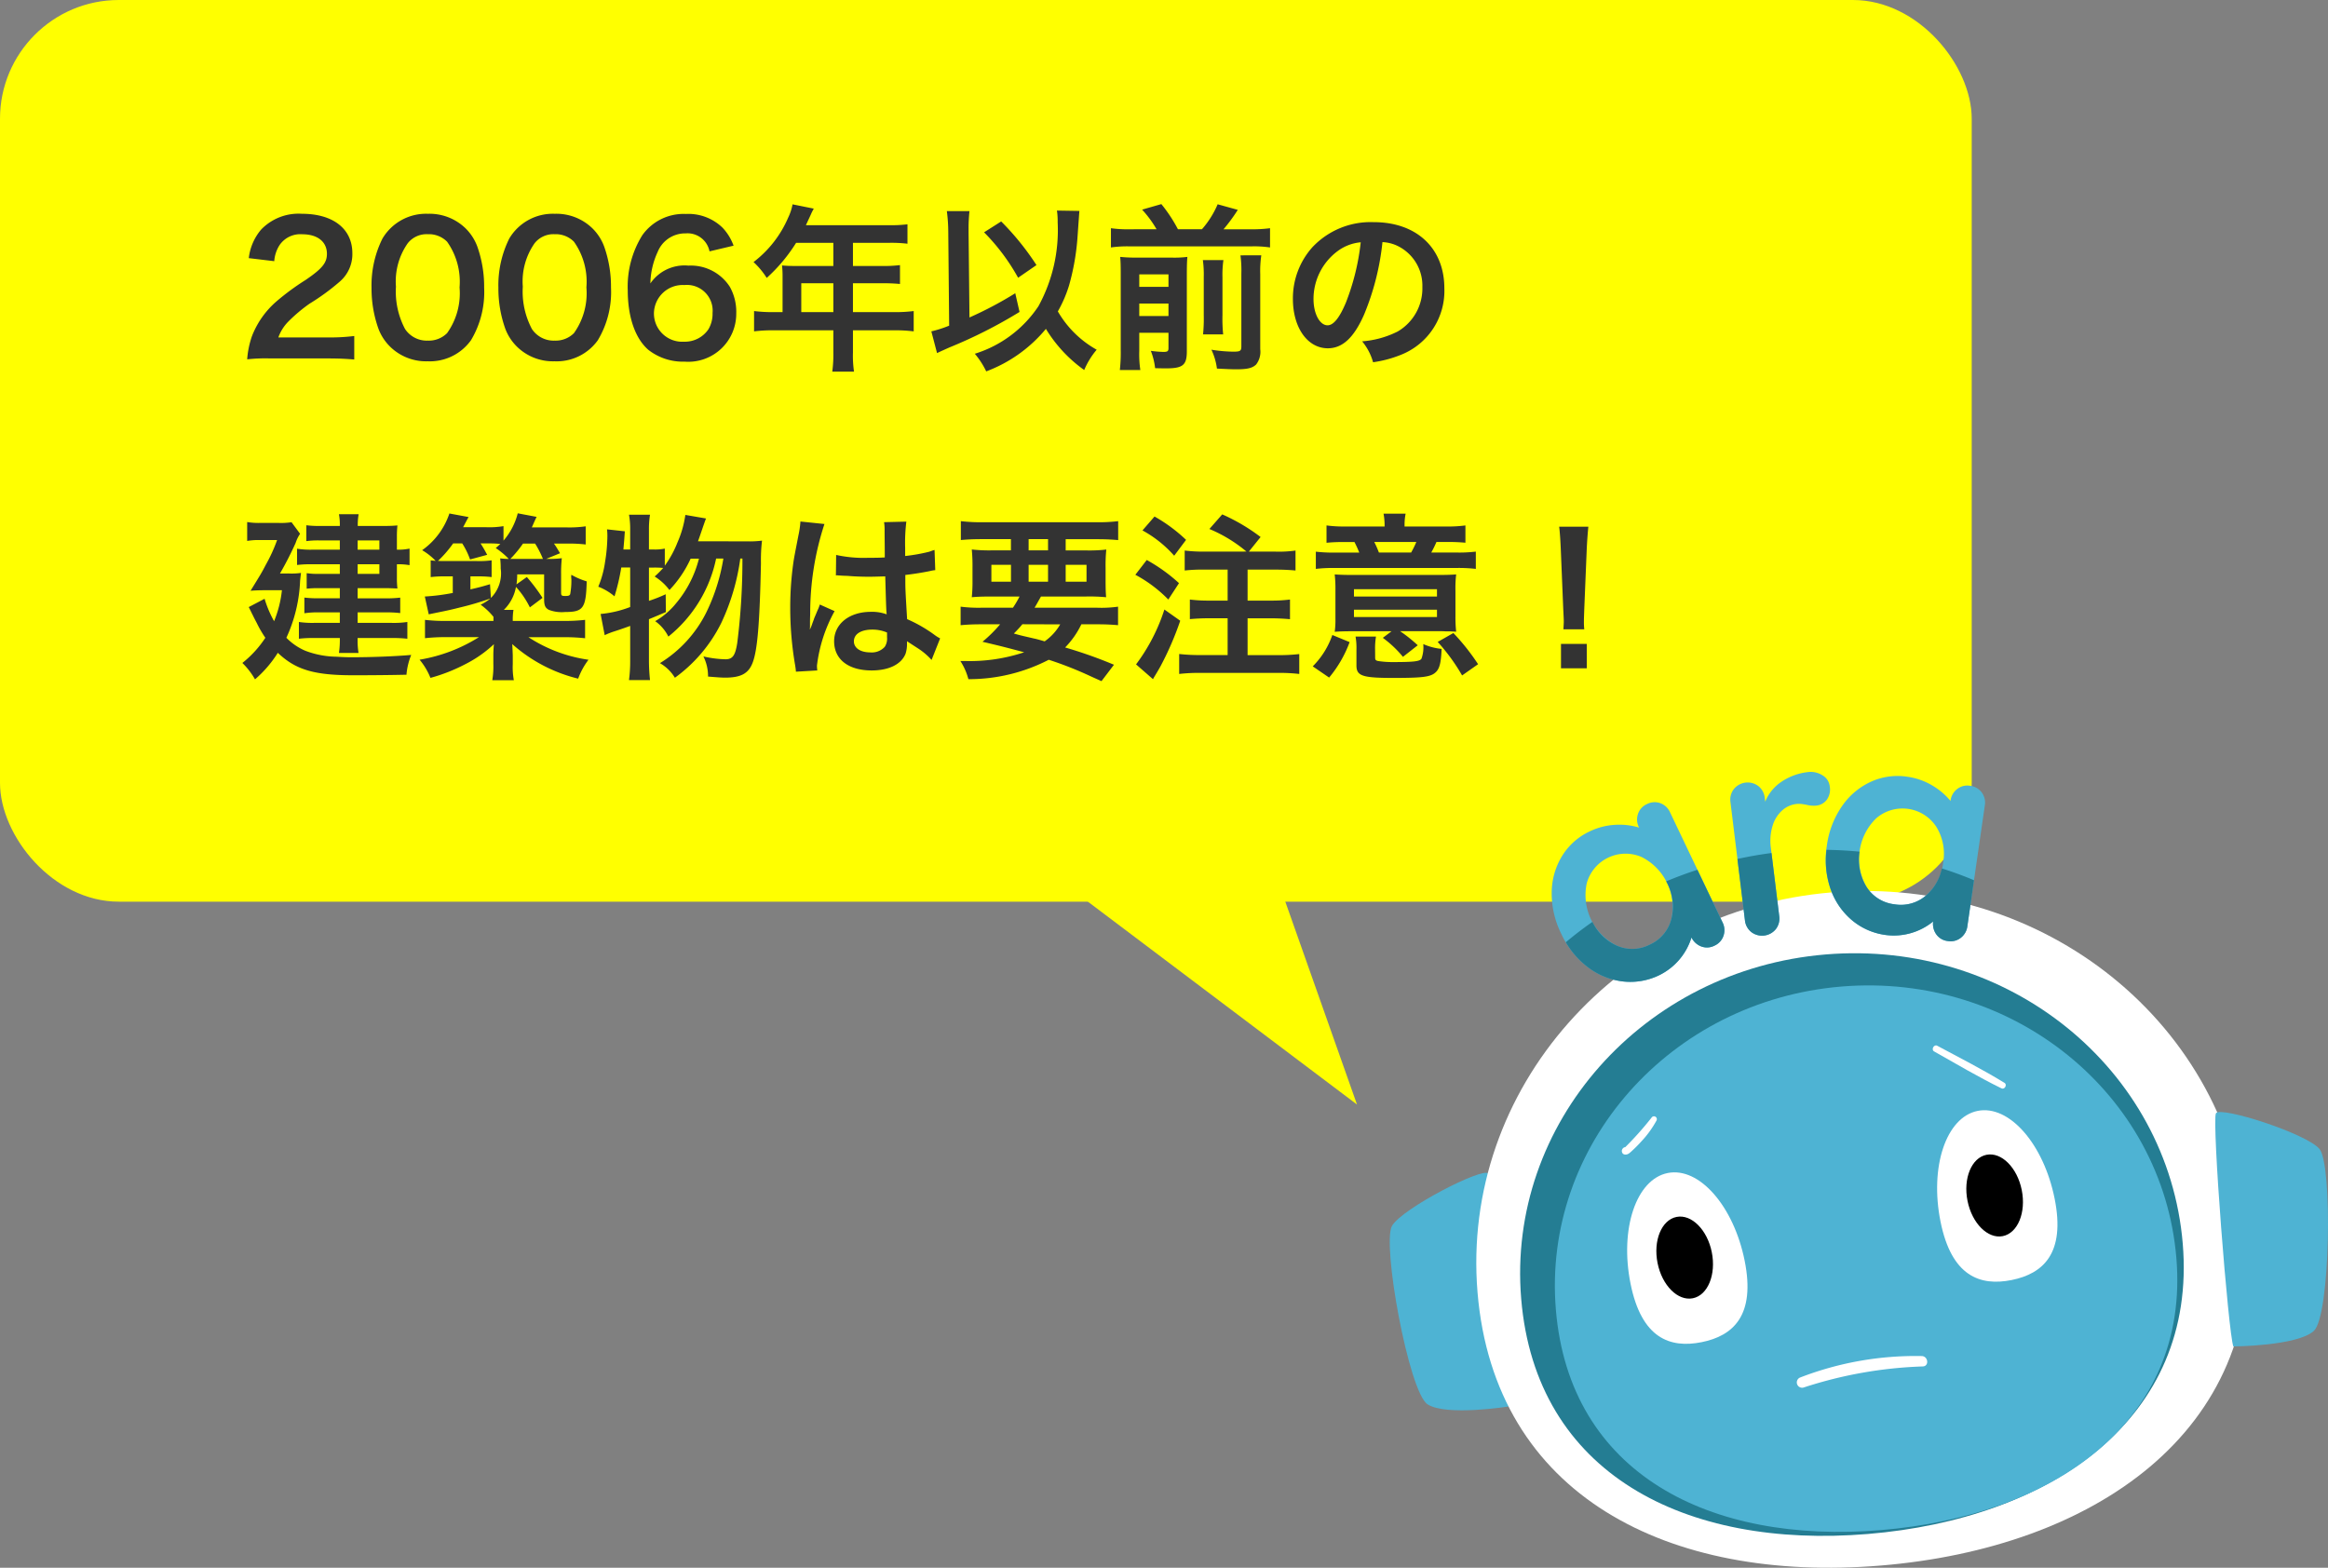 <svg xmlns="http://www.w3.org/2000/svg" width="195.995" height="132" viewBox="0 0 195.995 132">
  <rect x="0" y="0" width="195.995" height="132" fill="#808080" stroke="none"/>
  <g id="グループ_4916" data-name="グループ 4916" transform="translate(-1189 -4296.5)">
    <g id="グループ_3546" data-name="グループ 3546" transform="translate(32 700.5)">
      <g id="グループ_3545" data-name="グループ 3545" transform="translate(1157 3596)">
        <rect id="長方形_563" data-name="長方形 563" width="166" height="75.918" rx="10" fill="#ff0"/>
        <path id="パス_16269" data-name="パス 16269" d="M7.56.18c.96,0,1.56.03,2.265.09V-1.71a15.76,15.76,0,0,1-2.19.12h-4.2A3.616,3.616,0,0,1,4.29-2.94a13.123,13.123,0,0,1,1.785-1.5A18.779,18.779,0,0,0,8.6-6.285a3.045,3.045,0,0,0,1.065-2.4C9.66-10.74,8.04-12,5.415-12A4.362,4.362,0,0,0,1.98-10.665a4.5,4.5,0,0,0-1.035,2.4L3.09-8.01a2.851,2.851,0,0,1,.465-1.38,2.119,2.119,0,0,1,1.9-.885c1.275,0,2.07.63,2.07,1.65,0,.765-.42,1.26-1.8,2.2A20.657,20.657,0,0,0,3.255-4.605,7.4,7.4,0,0,0,1.2-1.665,7.664,7.664,0,0,0,.81.255,13.824,13.824,0,0,1,2.745.18Zm8.445.24A4.258,4.258,0,0,0,19.65-1.35a7.878,7.878,0,0,0,1.11-4.44,10.088,10.088,0,0,0-.585-3.48,4.2,4.2,0,0,0-.99-1.515A4.357,4.357,0,0,0,16.02-12,4.265,4.265,0,0,0,12.2-9.915,8.832,8.832,0,0,0,11.28-5.76a10.039,10.039,0,0,0,.585,3.45A4.2,4.2,0,0,0,12.855-.8,4.321,4.321,0,0,0,16.005.42Zm.015-1.74A2.2,2.2,0,0,1,14.1-2.3a6.747,6.747,0,0,1-.765-3.57,5.6,5.6,0,0,1,.99-3.645,2.017,2.017,0,0,1,1.68-.765,2.168,2.168,0,0,1,1.635.63A5.817,5.817,0,0,1,18.69-5.8,5.78,5.78,0,0,1,17.64-1.95,2.18,2.18,0,0,1,16.02-1.32ZM26.685.42A4.258,4.258,0,0,0,30.33-1.35a7.878,7.878,0,0,0,1.11-4.44,10.088,10.088,0,0,0-.585-3.48,4.2,4.2,0,0,0-.99-1.515A4.357,4.357,0,0,0,26.7-12a4.265,4.265,0,0,0-3.825,2.085A8.832,8.832,0,0,0,21.96-5.76a10.039,10.039,0,0,0,.585,3.45A4.2,4.2,0,0,0,23.535-.8,4.321,4.321,0,0,0,26.685.42ZM26.7-1.32A2.2,2.2,0,0,1,24.78-2.3a6.747,6.747,0,0,1-.765-3.57,5.6,5.6,0,0,1,.99-3.645,2.017,2.017,0,0,1,1.68-.765,2.168,2.168,0,0,1,1.635.63A5.817,5.817,0,0,1,29.37-5.8,5.78,5.78,0,0,1,28.32-1.95,2.18,2.18,0,0,1,26.7-1.32ZM41.76-9.315a4.33,4.33,0,0,0-.945-1.53,4.132,4.132,0,0,0-3.075-1.14A4.26,4.26,0,0,0,34.08-10.2a8.17,8.17,0,0,0-1.23,4.635c0,2.265.63,4.065,1.74,5.025a4.725,4.725,0,0,0,3.045.99,4.04,4.04,0,0,0,4.35-4.05,4.309,4.309,0,0,0-.54-2.25,3.9,3.9,0,0,0-3.48-1.785,3.481,3.481,0,0,0-3.21,1.5A6.6,6.6,0,0,1,35.37-8.79a2.492,2.492,0,0,1,2.355-1.56,1.887,1.887,0,0,1,2.01,1.515ZM37.62-6a2.166,2.166,0,0,1,2.37,2.355,2.559,2.559,0,0,1-.345,1.365A2.387,2.387,0,0,1,37.59-1.23,2.38,2.38,0,0,1,35.055-3.6,2.42,2.42,0,0,1,37.62-6Zm8.265,2.28H45.12a12.571,12.571,0,0,1-1.635-.09V-2.1a12.9,12.9,0,0,1,1.635-.09h5.04V-.345a10.932,10.932,0,0,1-.09,1.635H51.9a9.032,9.032,0,0,1-.09-1.605V-2.19h3.48a12.734,12.734,0,0,1,1.635.09V-3.81a12.253,12.253,0,0,1-1.635.09H51.81V-6.15h2.46a14.116,14.116,0,0,1,1.5.06V-7.68a11.011,11.011,0,0,1-1.545.075H51.81v-1.95h3.06a11.04,11.04,0,0,1,1.53.075v-1.635a10.652,10.652,0,0,1-1.53.075H47.85c.27-.585.42-.9.435-.945.1-.225.135-.27.225-.45l-1.785-.36a4.333,4.333,0,0,1-.36,1.1A9.311,9.311,0,0,1,43.44-7.935,6.566,6.566,0,0,1,44.55-6.6a13.832,13.832,0,0,0,2.475-2.955H50.16v1.95H46.89c-.4,0-.735-.015-1.05-.045a8.235,8.235,0,0,1,.045.87Zm1.575,0V-6.15h2.7v2.43Zm21.525-8.55a6.126,6.126,0,0,1,.06.99,13.316,13.316,0,0,1-1.62,7.065,9.982,9.982,0,0,1-5.355,4,6.877,6.877,0,0,1,.96,1.485A11.949,11.949,0,0,0,68.055-2.31,11.692,11.692,0,0,0,71.28,1.155a6.6,6.6,0,0,1,1.05-1.71A8.659,8.659,0,0,1,69.06-3.78a10.736,10.736,0,0,0,.945-2.19,20.136,20.136,0,0,0,.72-4.185c.135-1.92.135-1.92.15-2.085ZM59.91-2.58a9.805,9.805,0,0,1-1.5.48l.48,1.83c.375-.18.48-.225,1.05-.48a40.145,40.145,0,0,0,5.895-2.985l-.36-1.575A31.348,31.348,0,0,1,61.62-3.27l-.075-7.155v-.33a13.246,13.246,0,0,1,.075-1.47H59.715a13.723,13.723,0,0,1,.12,1.785Zm2.94-7.86a17.332,17.332,0,0,1,2.865,3.825L67.26-7.68a22.448,22.448,0,0,0-2.97-3.675Zm12.285-.255a10.087,10.087,0,0,1-1.605-.09v1.62a9.547,9.547,0,0,1,1.605-.09H85.32a9.133,9.133,0,0,1,1.605.09v-1.62a10.89,10.89,0,0,1-1.605.09H83.01a14.989,14.989,0,0,0,1.2-1.635L82.515-12.8a7.867,7.867,0,0,1-1.32,2.1H79.17a12.686,12.686,0,0,0-1.395-2.115l-1.62.465a9.383,9.383,0,0,1,1.215,1.65Zm.78,8.715h2.46V-.7c0,.27-.075.33-.435.33a8.891,8.891,0,0,1-1.05-.09A5.862,5.862,0,0,1,77.25,1c.54.015.72.015.945.015,1.4,0,1.725-.285,1.725-1.44V-6.87c0-.795.015-1.14.045-1.5a8.7,8.7,0,0,1-1.335.06H75.72a12.862,12.862,0,0,1-1.41-.06c.03.375.045.615.045,1.35V-.555a13.29,13.29,0,0,1-.075,1.71h1.725a9.032,9.032,0,0,1-.09-1.6Zm0-1.41V-4.44h2.46v1.05Zm0-2.46V-6.9h2.46v1.05ZM81.27-8.1a9.016,9.016,0,0,1,.075,1.41v3.24a13.162,13.162,0,0,1-.06,1.605H82.98a12.818,12.818,0,0,1-.06-1.62v-3.21A8.541,8.541,0,0,1,83-8.1Zm3.165-.4A9.659,9.659,0,0,1,84.51-6.96V-.87c0,.42-.075.48-.69.48a12.8,12.8,0,0,1-1.83-.165,5.324,5.324,0,0,1,.465,1.59c.945.045,1.26.06,1.62.06.96,0,1.365-.105,1.68-.405A1.75,1.75,0,0,0,86.1-.6V-6.915a8.845,8.845,0,0,1,.09-1.59ZM96.39-9.615a3.278,3.278,0,0,1,1.515.45,3.716,3.716,0,0,1,1.845,3.33,4.2,4.2,0,0,1-2.085,3.75,7.972,7.972,0,0,1-2.985.825A4.785,4.785,0,0,1,95.6.5a9.807,9.807,0,0,0,2.355-.63,5.779,5.779,0,0,0,3.645-5.6c0-3.375-2.34-5.565-5.94-5.565a6.733,6.733,0,0,0-5.16,2.1,6.443,6.443,0,0,0-1.65,4.365c0,2.415,1.23,4.155,2.94,4.155,1.23,0,2.19-.885,3.045-2.82A21.7,21.7,0,0,0,96.39-9.615ZM94.56-9.6a19.769,19.769,0,0,1-1.245,5.07c-.54,1.29-1.05,1.92-1.545,1.92-.66,0-1.185-.975-1.185-2.205a5.022,5.022,0,0,1,2.04-4.05A3.818,3.818,0,0,1,94.56-9.6ZM8.61,16.28H6.36A7.147,7.147,0,0,1,5.01,16.2V17.57a9.446,9.446,0,0,1,1.29-.06H8.61v.81H6.87a6.465,6.465,0,0,1-1.05-.06v1.305a9.172,9.172,0,0,1,.96-.045H8.61v.855H6.825a9.558,9.558,0,0,1-1.2-.06v1.32a7.461,7.461,0,0,1,1.2-.075H8.61v.885H6.465a7.819,7.819,0,0,1-1.3-.075v1.41a9.587,9.587,0,0,1,1.29-.06H8.61a7.348,7.348,0,0,1-.075,1.26h1.65a6.541,6.541,0,0,1-.075-1.26h2.85a10.964,10.964,0,0,1,1.335.06V22.37a7.886,7.886,0,0,1-1.335.075H10.11V21.56h2.31a10.068,10.068,0,0,1,1.275.06v-1.3a10.59,10.59,0,0,1-1.26.06H10.11V19.52h2.3c.39,0,.66.015,1.05.03a7.462,7.462,0,0,1-.045-.9V17.51a5.355,5.355,0,0,1,1.065.075V16.19a4.331,4.331,0,0,1-1.065.09V15.185a8.675,8.675,0,0,1,.045-.945c-.33.03-.675.045-1.14.045h-2.2a5.175,5.175,0,0,1,.075-.99H8.535a4.66,4.66,0,0,1,.075.99H6.945a8.39,8.39,0,0,1-1.155-.06V15.56a7.568,7.568,0,0,1,1.065-.06H8.61Zm1.5,0V15.5h1.83v.78Zm0,1.23h1.83v.81H10.11Zm-6.54.78a27.569,27.569,0,0,0,1.32-2.58,2.987,2.987,0,0,1,.375-.765l-.72-.975a5.97,5.97,0,0,1-1.08.06H1.875A5.733,5.733,0,0,1,.81,13.955v1.59a5.529,5.529,0,0,1,1.02-.075h1.5a13.223,13.223,0,0,1-.945,2.07c-.36.69-.36.69-1.29,2.2.36-.03.795-.045,1.215-.045H3.735a9.452,9.452,0,0,1-.66,2.61,9.4,9.4,0,0,1-.8-1.89l-1.335.7c.15.285.255.525.33.66.18.375.315.615.345.675A9.427,9.427,0,0,0,2.34,23.7,8.949,8.949,0,0,1,.405,25.82,6.319,6.319,0,0,1,1.47,27.2a9.879,9.879,0,0,0,1.92-2.235c1.5,1.425,3.045,1.89,6.345,1.89,1.635,0,3.075-.015,4.485-.045a5.647,5.647,0,0,1,.4-1.665c-1.425.12-3.285.195-5.115.195-.225,0-.75-.015-1.14-.045a7.69,7.69,0,0,1-2.655-.5A4.94,4.94,0,0,1,4.11,23.7a12.61,12.61,0,0,0,1.155-4.8c.03-.27.045-.39.075-.66a5.917,5.917,0,0,1-1.08.045Zm22.41-1.23,1.17-.48c-.315-.525-.33-.555-.51-.81h1.11a11.647,11.647,0,0,1,1.56.075v-1.53a9.62,9.62,0,0,1-1.635.09h-2.9c.21-.48.345-.78.405-.885l-1.59-.3a5.655,5.655,0,0,1-1.2,2.3V14.3a7.24,7.24,0,0,1-1.47.09H18.99c.285-.54.435-.825.465-.855l-1.62-.3a6.186,6.186,0,0,1-2.295,3.09,5.282,5.282,0,0,1,1.14.9c-.15-.015-.21-.015-.42-.045v1.41a9.025,9.025,0,0,1,1.23-.06h.63v1.395a17.226,17.226,0,0,1-2.355.3l.33,1.5.8-.165c.75-.15,1.155-.24,1.86-.42a23.975,23.975,0,0,0,2.535-.75,3.936,3.936,0,0,1-.825.525,5.491,5.491,0,0,1,1.08,1.02v.345H17.55a13.408,13.408,0,0,1-1.77-.09v1.545a15.362,15.362,0,0,1,1.785-.09h2.76a13.552,13.552,0,0,1-5,1.9,5.676,5.676,0,0,1,.915,1.53,14.536,14.536,0,0,0,2.91-1.14,10.187,10.187,0,0,0,2.43-1.695c-.045.585-.045.735-.045.96v.72a6.8,6.8,0,0,1-.09,1.35h1.815a6.039,6.039,0,0,1-.09-1.35V25.19c-.015-.42-.03-.75-.045-.96a12.946,12.946,0,0,0,5.55,2.91,6.092,6.092,0,0,1,.87-1.59,12.442,12.442,0,0,1-5.055-1.9h2.97a15.456,15.456,0,0,1,1.8.09V22.19a14.414,14.414,0,0,1-1.8.09h-4.29a5.136,5.136,0,0,1,.06-.93h-.81a3.582,3.582,0,0,0,1.02-1.935,7.479,7.479,0,0,1,1.17,1.725l1.065-.8a15.323,15.323,0,0,0-1.32-1.755l-.87.615a6.084,6.084,0,0,0,.06-.84h2.265V20.45c0,.525.09.735.405.9a3.019,3.019,0,0,0,1.35.18c1.545,0,1.77-.315,1.83-2.58a5.981,5.981,0,0,1-1.29-.555,1.062,1.062,0,0,0-.015.225l.015.165a6.363,6.363,0,0,1-.1,1.245c-.06.12-.135.15-.42.15s-.345-.03-.345-.27V18.38A11.461,11.461,0,0,1,27.3,17a8.866,8.866,0,0,1-1.185.06Zm-4.725,2.13c-.75.225-1.005.285-1.65.435V18.53h.675a8.4,8.4,0,0,1,1.11.06V17.18a7.842,7.842,0,0,1-1.23.06H17.49c-.285,0-.36,0-.615-.015a9.66,9.66,0,0,0,1.275-1.47h.765a6.485,6.485,0,0,1,.66,1.35l1.44-.39c-.255-.48-.33-.6-.555-.96h.825a7.673,7.673,0,0,1,.84.045c-.12.105-.195.18-.39.345a6.2,6.2,0,0,1,1.095.915,6.672,6.672,0,0,1-.72-.045,6.673,6.673,0,0,1,.045.855,2.918,2.918,0,0,1-.825,2.475Zm1.71-2.13a9.731,9.731,0,0,0,1.065-1.29h1.02a8.126,8.126,0,0,1,.66,1.29H22.965Zm15.8-1.485c.09-.255.15-.42.195-.555.36-1.05.36-1.05.48-1.365l-1.74-.3a8.8,8.8,0,0,1-.66,2.31A8.842,8.842,0,0,1,35.97,17.63V16.19a4.033,4.033,0,0,1-.975.075h-.36V14.57a7.5,7.5,0,0,1,.09-1.23h-1.77a6.478,6.478,0,0,1,.1,1.23v1.695h-.57c.045-.555.06-.63.12-1.53l-1.5-.165a4.756,4.756,0,0,1,.03.63,14.024,14.024,0,0,1-.195,2.115,8.406,8.406,0,0,1-.57,2.085,4.694,4.694,0,0,1,1.365.81,17.324,17.324,0,0,0,.57-2.43h.75v3.33a9.268,9.268,0,0,1-2.49.585l.345,1.785a6.263,6.263,0,0,1,.795-.315c.285-.09.735-.24,1.35-.465v2.835a11.963,11.963,0,0,1-.1,1.725h1.77a15.779,15.779,0,0,1-.09-1.725v-3.4c.51-.21.72-.3,1.425-.6l-.015-1.5a12.227,12.227,0,0,1-1.41.555v-2.8h.36a7.45,7.45,0,0,1,.84.03,8.027,8.027,0,0,1-.72.72,4.579,4.579,0,0,1,1.245,1.14,9.61,9.61,0,0,0,1.785-2.64h.7a9.465,9.465,0,0,1-1.92,3.75A6.3,6.3,0,0,1,35.16,22.3,3.5,3.5,0,0,1,36.27,23.6a11.367,11.367,0,0,0,4.02-6.57H40.9a16.174,16.174,0,0,1-1.44,4.545,10.482,10.482,0,0,1-3.9,4.26,3.542,3.542,0,0,1,1.26,1.23,12.582,12.582,0,0,0,3.9-4.605,18.522,18.522,0,0,0,1.605-5.43h.18a55.748,55.748,0,0,1-.435,7.1c-.165,1.065-.39,1.38-.99,1.38a8.986,8.986,0,0,1-1.86-.24,3.7,3.7,0,0,1,.39,1.695c.735.06,1.11.09,1.44.09,1.32,0,1.965-.345,2.31-1.245.405-1.035.6-3.3.705-8.4a13.525,13.525,0,0,1,.09-1.89,7.944,7.944,0,0,1-1.245.06Zm11.61,2.88a.264.264,0,0,1,.09-.015.689.689,0,0,1,.15.015,2.233,2.233,0,0,1,.255.015c.075,0,.24.015.45.015.705.06,1.305.075,1.86.075.39,0,.75-.015,1.35-.03.06,2.085.075,2.82.12,3.195a3.565,3.565,0,0,0-1.335-.21c-1.815,0-3.09,1.02-3.09,2.475,0,1.53,1.2,2.46,3.165,2.46,1.455,0,2.5-.525,2.85-1.41a2.624,2.624,0,0,0,.12-.84v-.21c.09.06.435.285.945.615a5.62,5.62,0,0,1,1.125.96l.72-1.815a2.854,2.854,0,0,1-.42-.255A11.959,11.959,0,0,0,56.37,22.13c-.15-2.52-.15-2.55-.15-3.39v-.33c.795-.09,1.575-.225,2.085-.33a2.592,2.592,0,0,1,.435-.075l-.06-1.7-.12.03c-.24.09-.24.09-.33.12a15.08,15.08,0,0,1-2.025.36v-.69a14.676,14.676,0,0,1,.1-2.205l-1.875.045a4.2,4.2,0,0,1,.045.72c0,.615.015,1.365.015,2.25-.525.03-.855.03-1.38.03a10.81,10.81,0,0,1-2.715-.24Zm4.305,4.8v.4a1.259,1.259,0,0,1-.195.81,1.475,1.475,0,0,1-1.215.465c-.84,0-1.38-.375-1.38-.93,0-.615.6-.99,1.56-.99A3.14,3.14,0,0,1,54.675,23.255ZM48.81,26.45a2.939,2.939,0,0,1-.03-.405,12.515,12.515,0,0,1,1.485-4.59L49.02,20.9a2.859,2.859,0,0,1-.18.465c-.15.36-.15.36-.285.675-.075.24-.15.4-.18.51-.1.27-.1.27-.18.435H48.18a2.553,2.553,0,0,0,.015-.315v-.24c0-.24,0-.24.015-.78a24.108,24.108,0,0,1,1.2-7.53l-2.025-.21v.06a8.052,8.052,0,0,1-.165,1.11c-.33,1.695-.33,1.695-.405,2.145A26.811,26.811,0,0,0,46.53,21.2a28.446,28.446,0,0,0,.405,4.77,5.475,5.475,0,0,1,.075.585ZM62.6,21.17a11.919,11.919,0,0,1-1.725-.09v1.56c.5-.045.99-.075,1.725-.075h1.6a11.486,11.486,0,0,1-1.485,1.47c1.515.36,1.77.42,3.51.885a14.49,14.49,0,0,1-5.04.735h-.33a5.374,5.374,0,0,1,.675,1.53,14.649,14.649,0,0,0,6.765-1.635,31.123,31.123,0,0,1,3.57,1.41c.195.09.5.225.87.39l1.05-1.38a38.406,38.406,0,0,0-4.11-1.455,7.33,7.33,0,0,0,1.365-1.95h1.35c.735,0,1.245.03,1.74.075V21.08a9.951,9.951,0,0,1-1.74.09H67.1c.18-.3.225-.39.54-.945H71.43a14.8,14.8,0,0,1,1.695.06c-.03-.375-.045-.72-.045-1.47V17.8a13.328,13.328,0,0,1,.06-1.53,12.372,12.372,0,0,1-1.68.075H69.72v-.945H72.4c.72,0,1.26.03,1.74.075V13.88a13.559,13.559,0,0,1-1.86.09h-9.54a14.07,14.07,0,0,1-1.845-.09v1.59c.465-.045,1.02-.075,1.725-.075h2.49v.945H63.48a13.1,13.1,0,0,1-1.665-.075,14.188,14.188,0,0,1,.06,1.53V18.83a12.7,12.7,0,0,1-.06,1.455c.465-.045.96-.06,1.74-.06h2.28a8.235,8.235,0,0,1-.555.945Zm6.66,1.4A4.462,4.462,0,0,1,67.95,24c-.525-.15-.735-.21-.9-.24-1.17-.27-1.17-.27-1.695-.42a9.484,9.484,0,0,0,.72-.78ZM66.6,15.395h1.635v.945H66.6Zm-1.485,2.16V18.98h-1.65V17.555Zm1.485,0h1.635V18.98H66.6Zm3.12,0h1.755V18.98H69.72Zm11.7-1.11a13,13,0,0,1-1.68-.09v1.68a13.353,13.353,0,0,1,1.68-.075h1.935v2.61H81.81a12.41,12.41,0,0,1-1.635-.09v1.65c.465-.045,1.05-.075,1.65-.075h1.53v3.1H81.06a15.362,15.362,0,0,1-1.785-.09v1.68a14.484,14.484,0,0,1,1.785-.09H87.6a14.828,14.828,0,0,1,1.785.09V25.07a14.484,14.484,0,0,1-1.785.09H85.035v-3.1H86.97c.585,0,1.17.03,1.635.075V20.48a12.411,12.411,0,0,1-1.635.09H85.035V17.96H87.39c.66,0,1.215.03,1.68.075v-1.68a9.893,9.893,0,0,1-1.68.09H85.14l.99-1.23A16.056,16.056,0,0,0,82.9,13.31l-1.08,1.23a12.047,12.047,0,0,1,3.12,1.9ZM76.185,14.66a9.839,9.839,0,0,1,2.67,2.13l1-1.335a13.234,13.234,0,0,0-2.655-1.965Zm-.6,3.735A11.291,11.291,0,0,1,78.36,20.48l.9-1.38a14.085,14.085,0,0,0-2.715-1.95ZM78.03,21.32a15.615,15.615,0,0,1-2.385,4.62l1.425,1.245c.09-.165.09-.165.21-.36.18-.3.27-.45.42-.72a26.086,26.086,0,0,0,1.665-3.84Zm18.54-6.99h-3.3a10.8,10.8,0,0,1-1.59-.09V15.7a13.455,13.455,0,0,1,1.545-.06h.81c.195.39.27.555.4.885H92.565a13.172,13.172,0,0,1-1.785-.075V17.9a12.309,12.309,0,0,1,1.725-.075h10.02a12.177,12.177,0,0,1,1.725.075V16.445a11.934,11.934,0,0,1-1.71.075H100.5a9.6,9.6,0,0,0,.435-.885h.84a14.842,14.842,0,0,1,1.6.06V14.24a10.942,10.942,0,0,1-1.59.09H98.25v-.135a4.7,4.7,0,0,1,.09-.945H96.48a5.161,5.161,0,0,1,.09.945Zm-.48,2.19a8.926,8.926,0,0,0-.39-.885h3.54a8.079,8.079,0,0,1-.435.885Zm1.065,6.63-.735.555a9.284,9.284,0,0,1,1.695,1.6l1.245-.975a12.513,12.513,0,0,0-1.485-1.185h3.4c.105,0,.24,0,.42.015h.39c.3.015.315.015.51.03a11.092,11.092,0,0,1-.06-1.26V19.7a9.635,9.635,0,0,1,.06-1.335c-.42.03-.735.045-1.635.045H93.99c-.81,0-1.2-.015-1.62-.045a10.808,10.808,0,0,1,.06,1.335v2.37a7.282,7.282,0,0,1-.06,1.125c.42-.03.825-.045,1.47-.045ZM93.99,19.61h6.99v.615H93.99Zm0,1.725h6.99v.615H93.99ZM91.9,27.05a10.08,10.08,0,0,0,1.725-2.985l-1.455-.6a6.913,6.913,0,0,1-1.65,2.64Zm3.87-2.34a5.758,5.758,0,0,1,.075-1.11H94.125a5.572,5.572,0,0,1,.075,1.11v1.32c0,.885.5,1.05,3.105,1.05s3.21-.09,3.63-.54c.27-.3.39-.78.435-1.905a4.947,4.947,0,0,1-1.545-.405,2.846,2.846,0,0,1-.15,1.23c-.15.225-.63.285-2.37.285a7.787,7.787,0,0,1-1.29-.09c-.195-.045-.24-.105-.24-.285Zm8.67,1.215A18.318,18.318,0,0,0,102.36,23.3l-1.32.75a16.242,16.242,0,0,1,2.055,2.82Zm8.94-2.94a5.356,5.356,0,0,1-.03-.63c0-.21,0-.21.03-1.08l.21-5.1c.03-.645.09-1.425.135-1.83h-2.46c.06.42.105,1.17.135,1.83l.21,5.1c.045.9.045.9.045,1.065s-.015.33-.03.645Zm.21,3.285V24.215H111.42V26.27Z" transform="translate(20 30)" fill="#333"/>
      </g>
      <path id="パス_13668" data-name="パス 13668" d="M1293.647,3670.274l27.6,20.808-7.353-20.808Z" transform="translate(-50 -2.082)" fill="#ff0"/>
    </g>
    <g id="グループ_4280" data-name="グループ 4280" transform="translate(955.131 4067.723)">
      <path id="パス_15160" data-name="パス 15160" d="M360.956,347.256c.234-1.182-1.332-19.065-1.792-19.608s-7.229,2.924-8.1,4.408,1.41,13.995,2.99,15.026S360.956,347.256,360.956,347.256Z" transform="translate(0 -0.066)" fill="#4eb3d3"/>
      <path id="パス_15161" data-name="パス 15161" d="M358.262,337.586c1.422,17.114,16.06,24.487,33.954,23.006s32.269-11.26,30.847-28.373-17.081-29.787-34.975-28.305S356.84,320.472,358.262,337.586Z" fill="#fff"/>
      <path id="パス_15162" data-name="パス 15162" d="M361.938,338.22c1.222,14.735,13.8,21.083,29.185,19.807s27.737-9.694,26.514-24.428-14.682-25.644-30.063-24.368S360.715,323.486,361.938,338.22Z" transform="translate(0 -0.092)" fill="#247d93"/>
      <path id="パス_15163" data-name="パス 15163" d="M364.857,339.129C366,352.948,377.8,358.9,392.23,357.7s26.015-9.091,24.868-22.91-13.77-24.053-28.2-22.856S363.711,325.309,364.857,339.129Z" transform="translate(0 -0.092)" fill="#4eb3d3"/>
      <path id="パス_15164" data-name="パス 15164" d="M421.895,342.2c-.425-1.127-1.827-19.024-1.463-19.635s7.611,1.693,8.717,3.012.916,14.036-.473,15.313S421.895,342.2,421.895,342.2Z" transform="translate(0 -0.056)" fill="#4eb3d3"/>
      <g id="グループ_4279" data-name="グループ 4279" transform="translate(364.502 293.778)">
        <g id="グループ_4278" data-name="グループ 4278">
          <path id="パス_15165" data-name="パス 15165" d="M373.644,296.4a1.443,1.443,0,0,1,.832.785l4.414,9.252a1.447,1.447,0,0,1,.082,1.128,1.389,1.389,0,0,1-.757.832,1.373,1.373,0,0,1-1.107.072,1.52,1.52,0,0,1-.832-.758,5.258,5.258,0,0,1-2.7,3.169,5.537,5.537,0,0,1-3.105.529,6.018,6.018,0,0,1-2.964-1.232,7.44,7.44,0,0,1-2.2-2.787,7.614,7.614,0,0,1-.8-3.473,5.964,5.964,0,0,1,.881-3.078,5.388,5.388,0,0,1,2.309-2.055,5.6,5.6,0,0,1,2.151-.557,5.753,5.753,0,0,1,2.017.232l-.011-.022a1.451,1.451,0,0,1-.082-1.128,1.391,1.391,0,0,1,.758-.832A1.412,1.412,0,0,1,373.644,296.4Zm.932,9.773a4.732,4.732,0,0,0-2.5-5.238,3.391,3.391,0,0,0-4.615,2.2,4.757,4.757,0,0,0,2.489,5.244,3.2,3.2,0,0,0,2.8-.062A3.236,3.236,0,0,0,374.576,306.173Z" transform="translate(-364.502 -293.778)" fill="#4eb3d3"/>
          <path id="パス_15166" data-name="パス 15166" d="M387.3,294.055a1.229,1.229,0,0,1,.611.9,1.5,1.5,0,0,1-.248,1.166,1.278,1.278,0,0,1-.868.485,2.422,2.422,0,0,1-.838-.068c-.051-.01-.163-.029-.337-.057a2.025,2.025,0,0,0-.551-.006,2.157,2.157,0,0,0-1.154.533,2.817,2.817,0,0,0-.807,1.283,4.328,4.328,0,0,0-.145,1.91l.7,5.7a1.457,1.457,0,0,1-.28,1.1,1.492,1.492,0,0,1-2.07.253,1.459,1.459,0,0,1-.537-1l-1.218-9.934a1.452,1.452,0,0,1,.281-1.1,1.493,1.493,0,0,1,2.069-.254,1.452,1.452,0,0,1,.537,1l.038.313a3.674,3.674,0,0,1,1.4-1.7,4.92,4.92,0,0,1,2.15-.788A1.851,1.851,0,0,1,387.3,294.055Z" transform="translate(-364.502 -293.778)" fill="#4eb3d3"/>
          <path id="パス_15167" data-name="パス 15167" d="M400.713,295.5a1.445,1.445,0,0,1,.256,1.115L399.5,306.757a1.453,1.453,0,0,1-.558.984,1.385,1.385,0,0,1-1.091.27,1.365,1.365,0,0,1-.961-.554,1.524,1.524,0,0,1-.272-1.093,5.241,5.241,0,0,1-4.007,1.136,5.532,5.532,0,0,1-2.875-1.284,6.018,6.018,0,0,1-1.782-2.669,7.458,7.458,0,0,1-.285-3.542,7.614,7.614,0,0,1,1.265-3.331,5.959,5.959,0,0,1,2.441-2.072,5.4,5.4,0,0,1,3.061-.427,5.608,5.608,0,0,1,2.1.731,5.761,5.761,0,0,1,1.55,1.313l0-.024a1.453,1.453,0,0,1,.558-.984,1.386,1.386,0,0,1,1.092-.271A1.409,1.409,0,0,1,400.713,295.5Zm-4.651,8.646a4.28,4.28,0,0,0,1.4-2.725,4.326,4.326,0,0,0-.568-3.019,3.392,3.392,0,0,0-5.062-.731,4.76,4.76,0,0,0-.841,5.742,3.2,3.2,0,0,0,2.366,1.505A3.239,3.239,0,0,0,396.062,304.142Z" transform="translate(-364.502 -293.778)" fill="#4eb3d3"/>
        </g>
        <path id="パス_15168" data-name="パス 15168" d="M370.469,311.409a5.537,5.537,0,0,0,3.105-.529,5.258,5.258,0,0,0,2.7-3.169,1.52,1.52,0,0,0,.832.758,1.373,1.373,0,0,0,1.107-.072,1.389,1.389,0,0,0,.757-.832,1.447,1.447,0,0,0-.082-1.128l-2.112-4.427q-1.349.436-2.634.978c.026.05.057.092.082.143a4.283,4.283,0,0,1,.35,3.042,3.236,3.236,0,0,1-1.823,2.145,3.2,3.2,0,0,1-2.8.062,4.235,4.235,0,0,1-2.015-1.984q-1.164.813-2.241,1.717a7.141,7.141,0,0,0,1.811,2.064A6.018,6.018,0,0,0,370.469,311.409Z" transform="translate(-364.502 -293.778)" fill="#247d93"/>
        <path id="パス_15169" data-name="パス 15169" d="M381.311,307.253a1.492,1.492,0,0,0,2.07-.253,1.457,1.457,0,0,0,.28-1.1l-.649-5.3c-.954.122-1.911.292-2.869.5l.631,5.152A1.459,1.459,0,0,0,381.311,307.253Z" transform="translate(-364.502 -293.778)" fill="#247d93"/>
        <path id="パス_15170" data-name="パス 15170" d="M389.739,306.216a5.535,5.535,0,0,0,2.876,1.284,5.241,5.241,0,0,0,4.007-1.136,1.524,1.524,0,0,0,.272,1.093,1.365,1.365,0,0,0,.96.554,1.386,1.386,0,0,0,1.092-.27,1.453,1.453,0,0,0,.558-.984l.558-3.866q-1.326-.557-2.709-.994a4.13,4.13,0,0,1-1.291,2.245,3.239,3.239,0,0,1-2.707.772,3.2,3.2,0,0,1-2.366-1.505,4.28,4.28,0,0,1-.563-2.924c-.92-.087-1.847-.142-2.783-.152a7.33,7.33,0,0,0,.315,3.214A6.024,6.024,0,0,0,389.739,306.216Z" transform="translate(-364.502 -293.778)" fill="#247d93"/>
      </g>
      <path id="パス_15171" data-name="パス 15171" d="M380.753,334.989c.926,4.613-.968,6.321-3.622,6.854s-5.06-.311-5.986-4.924.474-8.784,3.127-9.317S379.827,330.377,380.753,334.989Z" transform="translate(0 -0.059)" fill="#fff"/>
      <ellipse id="楕円形_74" data-name="楕円形 74" cx="2.328" cy="3.492" rx="2.328" ry="3.492" transform="translate(372.732 331.699) rotate(-11.354)"/>
      <path id="パス_15172" data-name="パス 15172" d="M406.849,329.749c.926,4.613-.968,6.321-3.621,6.854s-5.061-.312-5.987-4.924.474-8.784,3.127-9.317S405.923,325.137,406.849,329.749Z" transform="translate(0 -0.05)" fill="#fff"/>
      <ellipse id="楕円形_75" data-name="楕円形 75" cx="2.328" cy="3.492" rx="2.328" ry="3.492" transform="translate(398.828 326.467) rotate(-11.354)"/>
      <path id="パス_15173" data-name="パス 15173" d="M396.7,317.337c1.877,1.059,3.737,2.161,5.673,3.11.267.131.51-.307.254-.464-1.838-1.127-3.766-2.107-5.665-3.125-.271-.145-.533.326-.262.479Z" transform="translate(0 -0.033)" fill="#fff"/>
      <path id="パス_15174" data-name="パス 15174" d="M370.868,325.454l-.025-.017a.278.278,0,0,0-.329.058.327.327,0,0,0-.086.336.271.271,0,0,0,.2.191c.28.051.437-.121.635-.3a11.053,11.053,0,0,0,.793-.8,8.485,8.485,0,0,0,1.279-1.764.242.242,0,0,0-.391-.275,27.368,27.368,0,0,1-2.394,2.672l.2-.094-.072.009.275.2-.011-.039-.061.266.029-.034-.33.057.026.015c.313.171.544-.3.254-.484Z" transform="translate(0 -0.042)" fill="#fff"/>
      <path id="パス_15175" data-name="パス 15175" d="M395.65,343.024a26.955,26.955,0,0,0-10.243,1.812.447.447,0,0,0,.324.832,35.909,35.909,0,0,1,10.008-1.77c.569-.008.468-.873-.089-.874Z" transform="translate(0 -0.07)" fill="#fff"/>
    </g>
  </g>
</svg>
